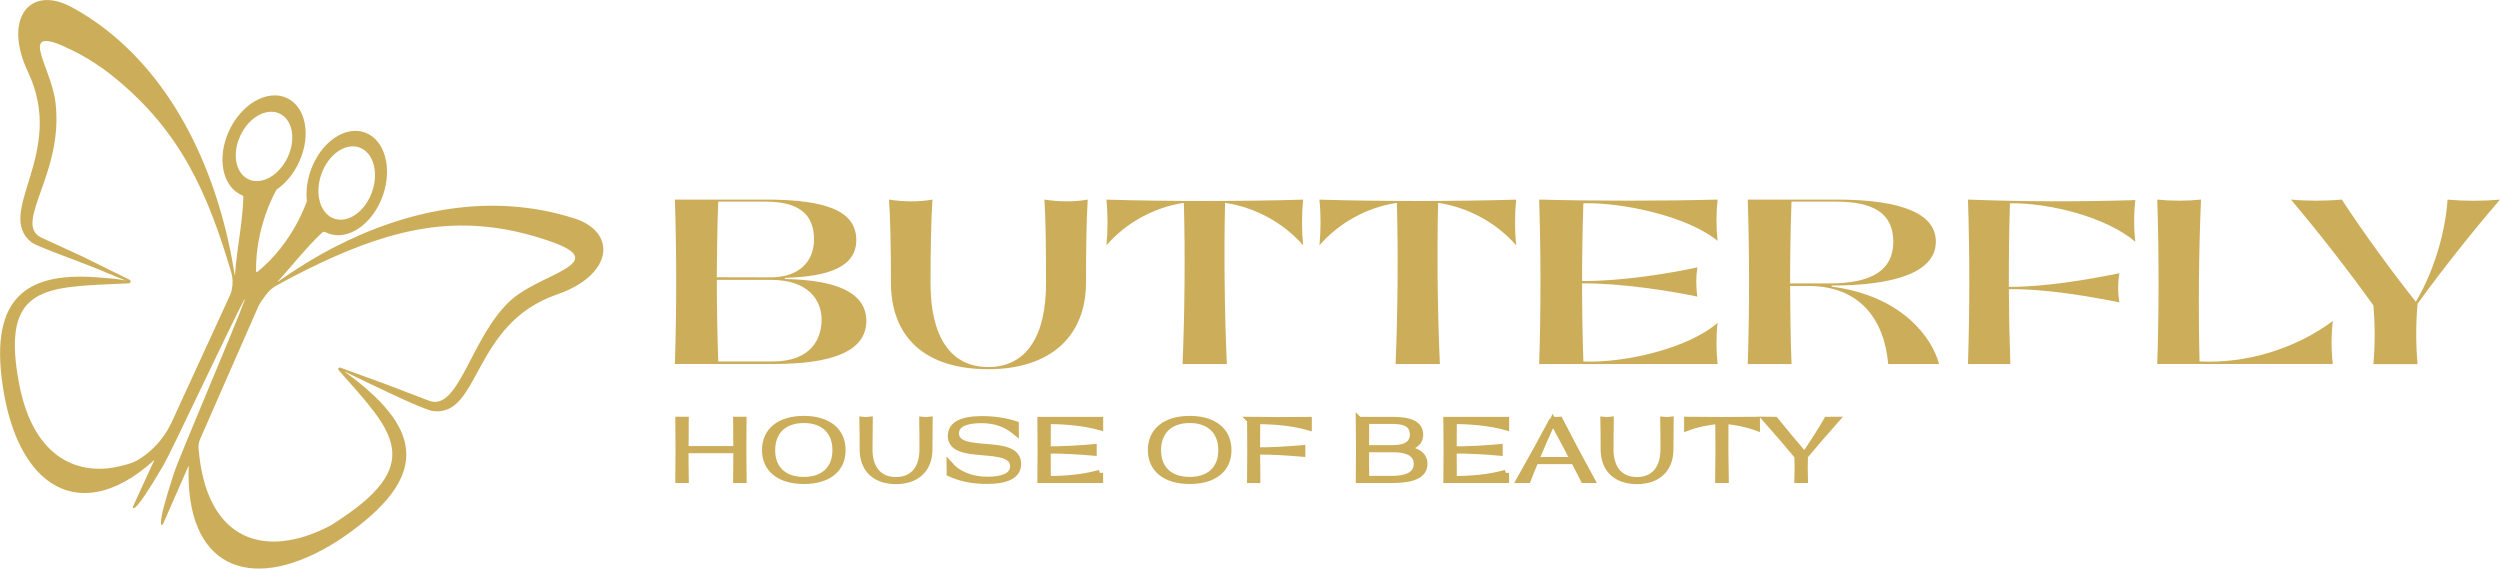 <?xml version="1.0" encoding="UTF-8"?>
<svg xmlns="http://www.w3.org/2000/svg" id="Ebene_1" version="1.1" viewBox="0 0 388.33 88.32">
  <defs>
    <style>
      .st0 {
        stroke: #ccae5a;
        stroke-miterlimit: 10;
      }

      .st0, .st1 {
        fill: #ccae5a;
      }
    </style>
  </defs>
  <path class="st1" d="M89.1,33.89c-12.75-4.04-25.79-1.37-37.15,4.5-3.06,1.58-6.01,3.4-8.79,5.38-.03.02-.06-.02-.03-.04,2.26-2.45,4.33-5.18,6.9-7.59.15-.14.36-.17.54-.07.15.08.31.15.48.21,3.09,1.11,6.85-1.51,8.4-5.85,1.55-4.34.31-8.75-2.77-9.85-3.09-1.11-6.85,1.51-8.4,5.85-.59,1.65-.78,3.3-.61,4.79h0s-2.05,6.43-7.67,11c-.09.07-.23,0-.23-.11-.09-7.15,3.19-12.66,3.19-12.66h0c1.2-.83,2.31-2.04,3.14-3.57,2.2-4.02,1.71-8.69-1.1-10.42-2.81-1.73-6.87.14-9.07,4.16-2.2,4.03-1.71,8.69,1.1,10.42.2.12.4.22.61.31.1.04.16.13.16.24-.12,4.06-.98,7.9-1.27,11.7-.02.28.01.12-.06.52-2.19-14.22-8.33-29.19-20.12-38.3-1.65-1.28-3.42-2.43-5.3-3.44C4.61-2.36.42,2.9,4.36,11.21c5.98,12.6-5.25,21.75.49,26.4.84.68,6.46,2.59,10.85,4.39,2.09.85,2.86,1.22,3.85,1.57h0c-1.81-.32-2.24-.3-3.85-.44-11.16-1-17.39,2.65-15.28,16.8,1.76,11.83,7.51,17.84,14.73,16.46,2.77-.53,5.77-2.15,8.83-4.95l-3.34,7.28s-.23,2.06,4.77-6.49c1.31-2.24,10.34-21.63,12.55-25.72.02-.04.09-.01.07.03-1.63,4.5-10.17,24.37-11.01,26.96-3.1,9.47-1.72,7.95-1.72,7.95l4.01-9.13c-.59,15.73,9.33,19.82,21.89,12.46,1.06-.62,2.15-1.33,3.25-2.14,12.73-9.26,10.58-16.56-.91-24.9-.01-.01,0-.04,0-.03,2.78,1.35,12.15,5.96,13.75,6.15,7.33.86,6.02-13.57,19.21-18.11,8.71-3,9.49-9.69,2.6-11.87ZM49.93,27.02c1.09-3.05,3.74-4.89,5.9-4.11,2.17.78,3.04,3.88,1.95,6.93-1.09,3.05-3.74,4.89-5.9,4.11-2.17-.78-3.04-3.88-1.95-6.93ZM36.01,45c-.01.06-.03.12-.05.19-.06.23-.13.45-.23.66l-9.05,19.7c-.93,2.02-2.34,3.78-4.11,5.12-1.38,1.04-2.07,1.31-4.07,1.78-5.74,1.35-13.23-.63-15.55-12.94-2.59-13.75,2.87-14.81,12.72-15.3,1.37-.07,2.82-.12,4.35-.2.3-.01.38-.41.11-.55l-4.42-2.19-2.71-1.34-6.63-3.05c-4.39-2.21,3.63-10.02,2.24-21.04-.73-5.8-6.43-12.55,2.77-7.95,2.3,1.15,4.42,2.54,6.36,4.12,10.39,8.42,14.58,18.13,18.18,30.3.26.88.28,1.81.07,2.69ZM37.56,20.62c1.49-2.73,4.25-4,6.16-2.82,1.91,1.17,2.24,4.34.74,7.07-1.49,2.73-4.25,4-6.16,2.82-1.91-1.17-2.24-4.34-.74-7.07ZM79.59,46.42c-6.37,5.52-8.2,17.45-12.85,15.86l-6.83-2.61-7.03-2.56h-.03c-.23-.09-.42.18-.26.37h0c7.87,8.99,13.82,14.18.38,23.09-.6.4-1.16.81-1.75,1.12-10.06,5.24-19.25,2.37-20.38-12.1-.04-.46.05-.92.23-1.35l9.01-20.53c.15-.33.32-.65.53-.94.27-.39.52-.74.76-1.05.42-.56.95-1.02,1.56-1.36,2.89-1.6,5.9-3.13,8.99-4.49,11.37-5,21.18-6.66,33.51-2.4,9.75,3.36-1.23,4.96-5.84,8.96Z"></path>
  <g>
    <path class="st1" d="M104.82,31h14.12c9.59,0,14.07,1.85,14.07,6.3,0,4.04-4.08,5.68-11.09,5.86v.18c8.09.15,12.65,2.14,12.65,6.52,0,5.93-8.47,6.68-14.62,6.68h-15.12c.27-8.09.27-17.46,0-25.55ZM119.71,43.08c4.31,0,6.73-2.36,6.73-5.9,0-3.76-2.19-5.86-7.5-5.86h-7.38c-.13,3.73-.2,7.73-.22,11.74l8.37.02ZM111.56,56.15c2.42-.02,4.29,0,8.44,0,6.13,0,7.62-3.66,7.62-6.52s-1.9-6.16-7.9-6.16h-8.37c0,4.33.07,8.65.22,12.68Z"></path>
    <path class="st1" d="M153.51,57.35c-9.87,0-15.12-5.01-15.12-13.47,0-5.26-.08-9.84-.3-12.88,2.16.35,4.71.38,6.75,0-.2,3.04-.3,7.45-.3,13.03,0,8.09,2.99,12.98,8.97,12.98s8.97-4.89,8.97-12.98c0-5.58-.05-9.99-.25-13.03,2.15.35,4.71.38,6.73,0-.2,3.04-.27,8.2-.27,12.88,0,8.45-5.63,13.47-15.19,13.47Z"></path>
    <path class="st1" d="M183.89,31.51c-4.58.67-9,3.09-12.03,6.6.23-2.26.23-4.86,0-7.1,9.67.28,20.88.28,30.56,0-.23,2.24-.23,4.84,0,7.1-3.06-3.52-7.52-5.93-12.13-6.6-.18,7.94-.08,17.12.28,25.04h-6.88c.33-7.92.42-17.11.2-25.04Z"></path>
    <path class="st1" d="M216.98,31.51c-4.58.67-9,3.09-12.03,6.6.23-2.26.23-4.86,0-7.1,9.67.28,20.88.28,30.56,0-.23,2.24-.23,4.84,0,7.1-3.06-3.52-7.52-5.93-12.13-6.6-.18,7.94-.08,17.12.28,25.04h-6.88c.33-7.92.42-17.11.2-25.04Z"></path>
    <path class="st1" d="M266.8,50.13c-.23,2.02-.23,4.38,0,6.42h-27.72c.27-8.09.27-17.46,0-25.55,8.77.23,18.95.23,27.72,0-.23,2.04-.23,4.39,0,6.42-4.56-3.78-14.65-6-20.85-5.85-.13,3.83-.2,7.95-.2,12.08,6.08.05,13.65-1.19,17.91-2.12-.23,1.44-.23,3.11,0,4.54-4.28-.89-11.85-2.1-17.91-2.05,0,4.14.07,8.29.2,12.13,6.28.28,16.32-2.02,20.85-6.01Z"></path>
    <path class="st1" d="M271.48,31h13.72c10.56,0,15.5,2.34,15.5,6.53,0,5.86-9.61,6.83-16.19,6.82v.17c11.08,1.45,15.65,8.07,16.69,12.03h-7.9c-.63-7.05-4.51-12.13-12.4-12.13h-2.84c.02,4.14.08,8.29.22,12.13h-6.8c.27-8.09.27-17.46,0-25.55ZM284.23,44.02c6.48,0,9.86-2.04,9.86-6.45s-3.04-6.25-8.89-6.25h-6.92c-.15,4.03-.22,8.37-.22,12.7h6.16Z"></path>
    <path class="st1" d="M305.69,31c8.75.33,17.23.35,26,.08-.25,2.05-.25,4.43,0,6.48-4.56-3.89-13.48-6.08-19.48-5.98-.13,4.11-.18,8.54-.17,12.98,5.86.02,12.7-1.22,17.17-2.12-.25,1.42-.25,3.09,0,4.53-4.51-.9-11.34-2.12-17.17-2.05.02,3.98.1,7.94.23,11.63h-6.58c.27-8.09.27-17.46,0-25.55Z"></path>
    <path class="st1" d="M335.09,31c2.15.23,4.64.23,6.8,0-.35,7.95-.43,17.19-.23,25.14,7.25.37,14.85-1.94,20.7-6.28-.25,2.12-.25,4.58,0,6.68h-27.27c.27-8.09.27-17.46,0-25.55Z"></path>
    <path class="st1" d="M368.66,47.44c-3.84-5.38-8.55-11.41-12.81-16.44,2.49.23,5.4.23,7.9,0,3.41,5.18,7.64,11.01,11.49,15.86l.02.02c2.74-4.66,4.54-10.49,4.93-15.87,2.57.23,5.56.23,8.14,0-4.28,4.95-8.97,10.88-12.8,16.16-.28,2.97-.28,6.42,0,9.39h-6.87c.27-2.87.27-6.21,0-9.11Z"></path>
  </g>
  <g>
    <path class="st0" d="M114.4,69.9h-7.95c0,1.62.01,3.23.04,4.63h-1.09c.04-2.81.04-6.49,0-9.28.33.01.75.01,1.08,0-.02,1.37-.02,2.96-.02,4.54h7.95c0-1.59-.01-3.17-.03-4.54.33.01.75.01,1.08,0-.04,2.81-.04,6.49.01,9.28h-1.09c.02-1.4.03-3.02.03-4.63Z"></path>
    <path class="st0" d="M118.86,69.92c0-3.01,2.26-4.82,6-4.82s5.99,1.81,5.99,4.82-2.26,4.76-5.99,4.76-6-1.79-6-4.76ZM129.8,69.92c0-2.93-1.86-4.71-4.94-4.71s-4.95,1.78-4.95,4.71,1.86,4.66,4.95,4.66,4.94-1.74,4.94-4.66Z"></path>
    <path class="st0" d="M139.18,74.7c-3.23,0-5.15-1.82-5.15-4.91,0-1.71-.01-3.12-.04-4.54.35.04.75.05,1.08,0-.02,1.42-.04,2.81-.04,4.56,0,3.01,1.52,4.79,4.14,4.79s4.15-1.78,4.15-4.79c0-1.74,0-3.14-.03-4.56.36.04.74.05,1.08,0-.02,1.42-.03,2.91-.03,4.54,0,3.09-1.97,4.91-5.17,4.91Z"></path>
    <path class="st0" d="M147.55,73.51c.01-.38.01-.87,0-1.25,1.22,1.38,3.3,2.29,5.81,2.29,2.63,0,4.04-.73,4.04-2.12,0-3.7-9.68-.64-9.68-4.72,0-1.7,1.61-2.58,4.84-2.58,1.79,0,3.64.27,5.18.78-.01.34-.01.8,0,1.14-1.39-1.15-3.07-1.82-5.31-1.82-2.56,0-3.97.71-3.97,2.08,0,3.65,9.66.52,9.66,4.74,0,1.75-1.61,2.62-4.84,2.62-2.13,0-4.06-.38-5.73-1.14Z"></path>
    <path class="st0" d="M170.84,73.46c-.01.32-.01.75,0,1.07h-9.2c.04-2.81.04-6.49,0-9.28,2.78.01,6.43.01,9.2,0-.01.32-.01.75,0,1.07-2.41-.68-5.5-.96-8.11-.94-.02,1.35-.02,2.9-.02,4.45,2.38.02,4.96-.14,7.12-.34-.01.23-.01.55,0,.79-2.16-.19-4.75-.35-7.12-.33,0,1.56,0,3.12.02,4.48,2.62.04,5.7-.25,8.11-.96Z"></path>
    <path class="st0" d="M178.8,69.92c0-3.01,2.26-4.82,6-4.82s5.99,1.81,5.99,4.82-2.26,4.76-5.99,4.76-6-1.79-6-4.76ZM189.74,69.92c0-2.93-1.86-4.71-4.94-4.71s-4.95,1.78-4.95,4.71,1.86,4.66,4.95,4.66,4.94-1.74,4.94-4.66Z"></path>
    <path class="st0" d="M194.2,65.25c3.04.04,6,.04,9.05.01-.01.32-.01.75,0,1.08-2.42-.7-5.39-.96-7.99-.95-.02,1.39-.03,3-.02,4.6,2.45.01,4.72-.15,7-.34-.01.23-.01.55,0,.79-2.28-.19-4.55-.35-7-.33,0,1.55.01,3.09.03,4.43h-1.06c.04-2.81.04-6.49,0-9.28Z"></path>
    <path class="st0" d="M211.1,65.25h5.2c2.81,0,4.27.66,4.27,2.28,0,1.36-1.19,2.04-3.27,2.13v.05c2.5.08,3.93.77,3.93,2.36,0,2.24-3.01,2.46-5.19,2.46h-4.94c.04-2.81.04-6.49,0-9.28ZM216.4,69.64c2.06,0,3.09-.79,3.09-2.12,0-1.56-1.08-2.17-3.19-2.17h-4.12c-.02,1.3-.03,2.8-.03,4.29,1.37,0,2.87,0,4.25,0ZM212.18,74.42h3.94c3.18,0,3.98-1.15,3.98-2.38,0-1.16-.8-2.29-3.69-2.29h-4.25c0,1.63,0,3.26.03,4.67Z"></path>
    <path class="st0" d="M233.9,73.46c-.01.32-.01.75,0,1.07h-9.2c.04-2.81.04-6.49,0-9.28,2.78.01,6.43.01,9.2,0-.01.32-.01.75,0,1.07-2.41-.68-5.5-.96-8.11-.94-.02,1.35-.02,2.9-.02,4.45,2.38.02,4.96-.14,7.12-.34-.01.23-.01.55,0,.79-2.16-.19-4.75-.35-7.12-.33,0,1.56,0,3.12.02,4.48,2.62.04,5.7-.25,8.11-.96Z"></path>
    <path class="st0" d="M241.14,65.25c.34.04.79.04,1.13,0,1.45,2.83,3.41,6.51,4.93,9.28h-1.18c-.46-.91-.98-1.91-1.51-2.94h-6.02c-.43,1.03-.84,2.03-1.19,2.94h-1.24c1.58-2.78,3.6-6.46,5.1-9.28ZM244.45,71.49c-1.09-2.08-2.26-4.28-3.25-6.1-.84,1.81-1.81,4.01-2.68,6.1h5.92Z"></path>
    <path class="st0" d="M254.28,74.7c-3.23,0-5.15-1.82-5.15-4.91,0-1.71-.01-3.12-.04-4.54.35.04.75.05,1.08,0-.02,1.42-.04,2.81-.04,4.56,0,3.01,1.52,4.79,4.14,4.79s4.15-1.78,4.15-4.79c0-1.74,0-3.14-.03-4.56.36.04.74.05,1.08,0-.02,1.42-.03,2.91-.03,4.54,0,3.09-1.97,4.91-5.17,4.91Z"></path>
    <path class="st0" d="M266.95,65.37c-1.51.09-3.43.5-4.84,1.03.01-.35.01-.81,0-1.16,3.25.04,7.51.04,10.75,0-.01.35-.01.81,0,1.16-1.43-.53-3.35-.94-4.87-1.03-.03,2.77-.02,6.4.04,9.16h-1.11c.05-2.77.06-6.4.02-9.16Z"></path>
    <path class="st0" d="M279.24,70.87c-1.43-1.73-3.34-3.96-4.82-5.62.4.01.93.01,1.32,0,1.35,1.68,3.15,3.83,4.56,5.46,1.14-1.62,2.52-3.77,3.49-5.46.41.01.95.01,1.35,0-1.48,1.66-3.39,3.87-4.81,5.58-.04,1.12-.04,2.58,0,3.7h-1.1c.04-1.11.04-2.56,0-3.66Z"></path>
  </g>
</svg>
